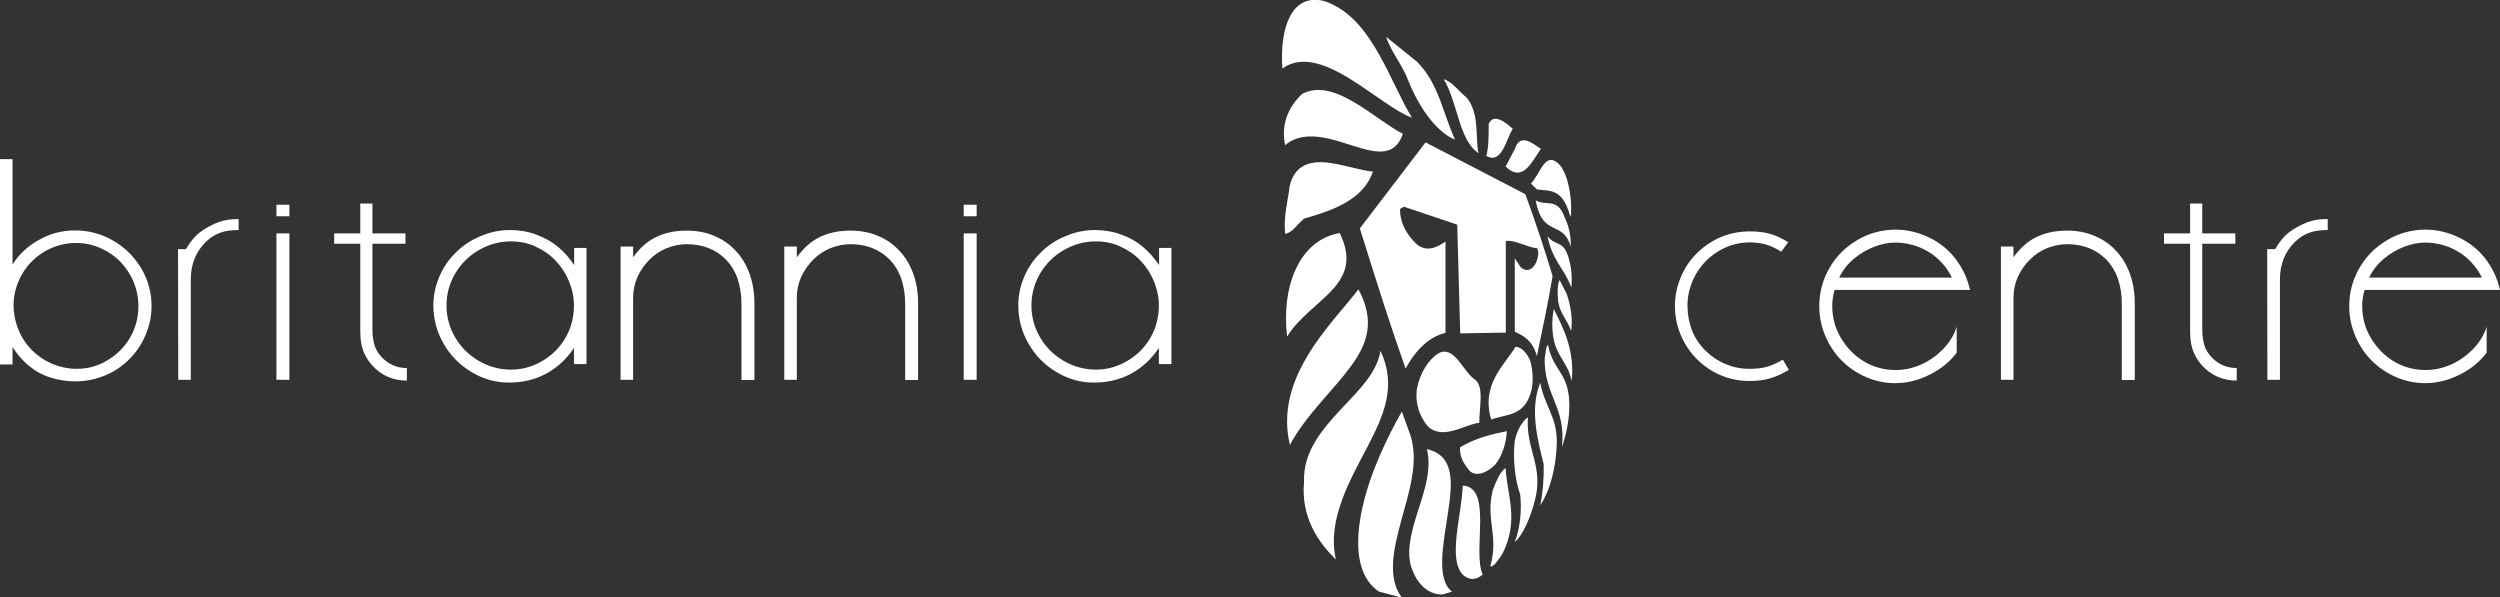 <?xml version="1.0" encoding="utf-8"?>
<!-- Generator: Adobe Illustrator 24.2.1, SVG Export Plug-In . SVG Version: 6.00 Build 0)  -->
<svg version="1.1" id="britannia-centre-logo" xmlns="http://www.w3.org/2000/svg" xmlns:xlink="http://www.w3.org/1999/xlink"
	 x="0px" y="0px" width="1255.3px" height="300px" viewBox="0 0 1255.3 300" style="enable-background:new 0 0 1255.3 300;"
	 xml:space="preserve">
<rect x="0" y="0" width="1255.3" height="300" fill="#333333" stroke="none"/>
<style type="text/css">
	.st0{fill:#FFFFFF;}
</style>
<path id="britannia-centre-logo_1_" class="st0" d="M0,79.9h6.3v52.9c3.2-5.1,7.6-9.2,13.2-12.3c5.5-3.2,11.6-4.8,18.2-4.8
	c6.8,0,13.2,1.7,19.1,5.1c5.9,3.4,10.6,8.1,14.1,13.9c3.5,5.9,5.2,12.2,5.2,19c0,5-1,9.8-3,14.5s-4.7,8.7-8.2,12.2
	c-3.5,3.5-7.5,6.2-12.1,8.1c-4.6,1.9-9.3,2.9-14.4,3c-4.6,0-8.9-0.6-12.9-1.9c-4-1.2-7.5-3.1-10.7-5.7c-3.2-2.5-6-5.8-8.5-9.6v8.7H0
	V79.9z M69.5,153.7c0-4.2-0.8-8.2-2.4-12.1c-1.6-3.9-3.9-7.3-6.7-10.2c-2.8-2.9-6.2-5.2-10.1-6.9c-3.9-1.7-7.9-2.5-12-2.5
	c-5.6,0-10.8,1.4-15.6,4.1c-4.8,2.8-8.6,6.5-11.4,11.2s-4.4,9.9-4.5,15.5c0,4.4,0.8,8.6,2.4,12.6c1.6,4,3.9,7.4,6.8,10.4
	c2.9,2.9,6.3,5.2,10.2,6.9c3.9,1.6,8,2.5,12.3,2.5c5.6,0,10.8-1.4,15.5-4.3c4.8-2.9,8.6-6.7,11.4-11.5
	C68.1,164.6,69.5,159.4,69.5,153.7z M119.8,110v5.5c-3.5,0-6.6,0.4-9.1,1.3s-5,2.4-7.3,4.6c-5,4.9-7.6,11.2-7.6,18.9v50.4h-6.3
	l-0.1-65.6h4c1.4-2.4,2.9-4.5,4.4-6.1c1.5-1.6,3.5-3.2,6-4.6c2.8-1.6,5.4-2.8,7.7-3.4C113.8,110.3,116.6,110,119.8,110z
	 M138.8,102.8h6.5v5.8h-6.5V102.8z M138.8,117.2h6.5v73.5h-6.5V117.2z M180.8,102.2h6.2v15h16.6v5.2H187v43c0,3.1,0.4,5.8,1.1,8.1
	c0.7,2.3,2.1,4.4,4.1,6.4c3.4,3.3,7.5,4.9,12.1,4.9v6.3c-6.9,0-12.7-2.5-17.4-7.6c-1.6-1.8-2.8-3.6-3.6-5.3
	c-0.9-1.8-1.5-3.6-1.9-5.7c-0.4-2-0.5-4.3-0.5-6.7v-43.4h-13.1v-5.2h13.1V102.2z M288.2,124.5h6.3v58.3h-6.3v-8.1
	c-3.8,5.7-8.5,10-14.1,13s-11.8,4.4-18.5,4.4c-6.8,0-13.2-1.8-19-5.4c-5.9-3.5-10.5-8.3-13.9-14.2c-3.4-5.9-5.1-12.4-5.1-19.3
	c0-5,1.1-9.9,3.1-14.5c2-4.6,4.8-8.7,8.4-12.1c3.5-3.5,7.7-6.2,12.4-8.1c4.7-2,9.6-3,14.8-3c4.7,0.1,9.1,0.8,13,2.3s7.6,3.4,10.7,6
	c3.2,2.6,5.9,5.7,8.3,9.3V124.5z M224.2,153.4c0,5.8,1.5,11.2,4.4,16.1c2.9,4.9,6.8,8.8,11.8,11.7c5,2.9,10.4,4.4,16.2,4.4
	c5.6,0,10.9-1.5,15.8-4.4s8.7-6.7,11.5-11.5s4.2-10.1,4.3-15.9c0-4.3-0.8-8.5-2.5-12.5c-1.6-4-3.9-7.5-6.7-10.4
	c-2.8-3-6.2-5.3-10.1-7.1c-3.9-1.8-8-2.6-12.3-2.6c-5.8,0-11.2,1.5-16.2,4.4s-8.9,6.8-11.8,11.7
	C225.7,142.2,224.2,147.6,224.2,153.4z M311.6,123.8h6.3v5.4c3.4-4.7,7.2-8.1,11.6-10.2c4.3-2.1,9.4-3.2,15.3-3.2
	c4.9,0,9.4,0.8,13.5,2.5s7.7,4,10.7,7.2c3.1,3.1,5.5,7,7.2,11.5c1.7,4.6,2.6,9.6,2.6,15.3v38.5h-6.5v-38.2c0-4.8-0.7-9-2-12.8
	c-1.3-3.7-3.3-6.9-5.7-9.4c-2.5-2.5-5.4-4.5-8.7-5.8c-3.3-1.3-7-2-11-2c-3.5,0-6.8,0.7-10.1,2c-3.3,1.3-6.2,3.3-8.7,5.8
	c-2.5,2.5-4.5,5.4-6,8.6c-1.4,3.2-2.2,6.7-2.2,10.3v41.4h-6.3V123.8z M393.8,123.8h6.3v5.4c3.4-4.7,7.2-8.1,11.6-10.2
	c4.3-2.1,9.4-3.2,15.3-3.2c4.9,0,9.4,0.8,13.5,2.5c4.1,1.6,7.7,4,10.7,7.2c3.1,3.1,5.5,7,7.2,11.5c1.7,4.6,2.6,9.6,2.6,15.3v38.5
	h-6.5v-38.2c0-4.8-0.7-9-2-12.8c-1.3-3.7-3.3-6.9-5.7-9.4c-2.5-2.5-5.4-4.5-8.7-5.8c-3.3-1.3-7-2-11-2c-3.5,0-6.8,0.7-10.1,2
	c-3.3,1.3-6.2,3.3-8.7,5.8c-2.5,2.5-4.5,5.4-6,8.6c-1.4,3.2-2.2,6.7-2.2,10.3v41.4h-6.3V123.8z M483.9,102.8h6.5v5.8h-6.5V102.8z
	 M483.9,117.2h6.5v73.5h-6.5V117.2z M581.9,124.5h6.3v58.3h-6.3v-8.1c-3.8,5.7-8.5,10-14.1,13s-11.8,4.4-18.5,4.4
	c-6.8,0-13.2-1.8-19-5.4c-5.9-3.5-10.5-8.3-13.9-14.2c-3.4-5.9-5.1-12.4-5.1-19.3c0-5,1.1-9.9,3.1-14.5c2-4.6,4.8-8.7,8.4-12.1
	c3.5-3.5,7.7-6.2,12.4-8.1c4.7-2,9.6-3,14.8-3c4.7,0.1,9.1,0.8,13,2.3c4,1.4,7.6,3.4,10.7,6s5.9,5.7,8.3,9.3V124.5z M517.9,153.4
	c0,5.8,1.5,11.2,4.4,16.1s6.8,8.8,11.8,11.7c5,2.9,10.4,4.4,16.2,4.4c5.6,0,10.9-1.5,15.8-4.4s8.7-6.7,11.5-11.5s4.2-10.1,4.3-15.9
	c0-4.3-0.8-8.5-2.5-12.5c-1.6-4-3.9-7.5-6.7-10.4c-2.8-3-6.2-5.3-10.1-7.1c-3.9-1.8-8-2.6-12.3-2.6c-5.8,0-11.2,1.5-16.2,4.4
	c-5,2.9-8.9,6.8-11.8,11.7S517.9,147.6,517.9,153.4z M878.8,121.7c-5.8,0-11.1,1.5-15.9,4.4c-4.8,2.9-8.6,6.8-11.4,11.7
	c-2.8,4.9-4.2,10.2-4.2,15.9c0.1,4.6,0.9,8.7,2.4,12.5c1.5,3.7,3.8,7.1,6.7,9.9c2.9,2.9,6.2,5.1,10,6.7c3.8,1.6,7.7,2.4,11.9,2.4
	c3.4,0,6.3-0.3,8.8-1s5.2-1.9,8.1-3.6l3,5.1c-3.3,2-6.5,3.5-9.5,4.3c-3,0.9-6.5,1.3-10.4,1.3c-6.7,0-12.9-1.7-18.7-5.1
	c-5.7-3.4-10.3-8-13.6-13.8s-5-12.1-5-18.8c0-4.9,1-9.7,2.9-14.3s4.6-8.7,8.2-12.2c3.5-3.5,7.6-6.2,12.1-8.1s9.4-2.8,14.5-2.8
	c3.8,0,7.2,0.4,10,1.2c2.8,0.8,5.9,2.2,9.2,4.2l-3.5,4.8c-2.5-1.6-5-2.8-7.3-3.5C884.7,122.1,882,121.8,878.8,121.7z M920,153.6
	c0,5.7,1.4,11.1,4.3,16c2.9,4.9,6.7,8.9,11.5,11.8c4.8,2.9,10.2,4.4,16.1,4.4c4.3,0,8.5-0.9,12.6-2.7c4.1-1.8,7.8-4.4,11.1-7.7
	c3.2-3.4,5.6-7.1,6.9-11.3v13c-3.5,4.6-8,8.3-13.7,11.1c-5.6,2.8-11.4,4.2-17.2,4.2c-5.2,0-10.1-1.1-14.7-3.1
	c-4.6-2-8.7-4.8-12.2-8.3c-3.5-3.5-6.2-7.7-8.2-12.4c-2-4.7-3-9.7-3-14.8c0-6.9,1.7-13.3,5.1-19.2s8-10.5,13.9-14s12.2-5.2,19.1-5.3
	c5.8,0,11.4,1.3,16.7,3.8c5.3,2.5,9.8,6,13.4,10.6c3.6,4.6,6.1,9.8,7.5,15.9h-68C920.4,148.3,920,151,920,153.6z M980.1,139.4
	c-1.4-2.9-3.2-5.5-5.3-7.7c-2.1-2.2-4.4-4.1-6.9-5.5c-2.5-1.5-5.2-2.6-7.9-3.3c-2.7-0.7-5.5-1.1-8.4-1.1c-3.3,0-6.9,0.7-10.5,2.1
	c-3.7,1.4-7.1,3.4-10.3,6.1c-3.2,2.7-5.6,5.8-7.3,9.4H980.1z M1004.7,123.8h6.3v5.4c3.4-4.7,7.2-8.1,11.6-10.2
	c4.3-2.1,9.4-3.2,15.3-3.2c4.9,0,9.4,0.8,13.5,2.5s7.7,4,10.7,7.2c3.1,3.1,5.5,7,7.2,11.5c1.7,4.6,2.6,9.6,2.6,15.3v38.5h-6.5v-38.2
	c0-4.8-0.7-9-2-12.8c-1.3-3.7-3.3-6.9-5.7-9.4c-2.5-2.5-5.4-4.5-8.7-5.8c-3.3-1.3-7-2-11-2c-3.5,0-6.8,0.7-10.1,2
	c-3.3,1.3-6.2,3.3-8.7,5.8c-2.5,2.5-4.5,5.4-6,8.6c-1.4,3.2-2.2,6.7-2.2,10.3v41.4h-6.3V123.8z M1099.6,102.2h6.2v15h16.6v5.2h-16.6
	v43c0,3.1,0.4,5.8,1.1,8.1c0.7,2.3,2.1,4.4,4.1,6.4c3.4,3.3,7.5,4.9,12.1,4.9v6.3c-6.9,0-12.7-2.5-17.4-7.6
	c-1.6-1.8-2.8-3.6-3.6-5.3c-0.9-1.8-1.5-3.6-1.9-5.7c-0.4-2-0.5-4.3-0.5-6.7v-43.4h-13.1v-5.2h13.1V102.2z M1168.8,110v5.5
	c-3.5,0-6.6,0.4-9.1,1.3c-2.6,0.9-5,2.4-7.3,4.6c-5,4.9-7.6,11.2-7.6,18.9v50.4h-6.3l-0.1-65.6h4c1.4-2.4,2.9-4.5,4.4-6.1
	c1.5-1.6,3.5-3.2,6-4.6c2.8-1.6,5.4-2.8,7.7-3.4C1162.8,110.3,1165.6,110,1168.8,110z M1186.1,153.6c0,5.7,1.4,11.1,4.3,16
	c2.9,4.9,6.7,8.9,11.5,11.8c4.8,2.9,10.2,4.4,16.1,4.4c4.3,0,8.5-0.9,12.6-2.7s7.8-4.4,11.1-7.7c3.2-3.4,5.6-7.1,6.9-11.3v13
	c-3.5,4.6-8,8.3-13.7,11.1c-5.6,2.8-11.4,4.2-17.2,4.2c-5.2,0-10.1-1.1-14.7-3.1s-8.7-4.8-12.2-8.3s-6.2-7.7-8.2-12.4
	c-2-4.7-3-9.7-3-14.8c0-6.9,1.7-13.3,5.1-19.2s8-10.5,13.9-14c5.8-3.5,12.2-5.2,19.1-5.3c5.8,0,11.4,1.3,16.7,3.8
	c5.3,2.5,9.8,6,13.4,10.6c3.6,4.6,6.1,9.8,7.5,15.9h-68C1186.5,148.3,1186.1,151,1186.1,153.6z M1246.2,139.4
	c-1.4-2.9-3.2-5.5-5.3-7.7c-2.1-2.2-4.4-4.1-6.9-5.5c-2.5-1.5-5.2-2.6-7.9-3.3c-2.7-0.7-5.5-1.1-8.4-1.1c-3.3,0-6.9,0.7-10.5,2.1
	c-3.7,1.4-7.1,3.4-10.3,6.1c-3.2,2.7-5.6,5.8-7.3,9.4H1246.2z M788.9,166.2c-1.8-5.5-5.4-8.3-6.5-14.7c-0.4-3.8-0.5-8.9,0.7-10.9
	l3.5,6.8C788.6,152.8,789.8,160.3,788.9,166.2z M786.9,127.4c-2.3-6.4-6.7-4.2-9.9-8.9c2.4,12.4,8.6,16.4,12,25.9
	C789.6,139,788.9,132.3,786.9,127.4z M769,195.8c1.1-4.9,0.5-10.5-0.6-14.6c-1.7-3.9-4.3-6.9-7.4-7.1c-2.9,4.8-7.1,9.3-10.1,15
	c-3.1,5.9-4.8,12.9-2.1,21.6C756.2,207.7,765.7,209.5,769,195.8z M733.1,224.6c-0.2,5.7,2.4,8.6,4.7,11.7c3.4,3.4,8.9,1,12.8-2.8
	c3.7-4.4,5.7-11,6-17C749.4,218,741.3,219.7,733.1,224.6z M771.7,178.8c2.8-13.4,5.7-27,7.9-40.2c-1.9-6.4-4-12.9-6.2-19.6
	c-2.3-7-4.8-14.1-7.5-21.5l-50.1-26l-33,43.2c4,12.9,8,25.3,11.8,37.3c3.7,11.5,7.5,22.6,11.2,33.1c5.1-9.8,12.6-16.4,20-17.9v-45.9
	c-3.2,2.2-10.3,6.9-16.2-0.5c-3.8-4-6.8-9.8-6.6-15.9l2-1.1l26.7,9l1.5,54.6l22.9-0.4v-46c4.7-0.7,11,3.4,15.7,3.6
	c1.2,2.5,0.3,5.1-0.4,7c-1.6,3.7-4.7,5.3-7.8,2.6l-3-4.5v36.9C765.1,168.5,769.6,171.1,771.7,178.8z M780.1,114.4
	c3.4,1.7,6.7,2.8,8.6,9.4c0.2-5.3-1-10.4-3-14.5c-3.7-10.5-9.3-5.5-14.6-8.7C772.9,110.4,776.5,112.7,780.1,114.4z M768.7,92.2
	l3,2.9c5.8,0.9,12.5-0.9,16.3,12.1l0.7,1.8c0.6-6-0.1-12.8-1.9-19c-2-5.9-4.2-8.8-7.5-9.7C774.8,79.7,772.3,88.6,768.7,92.2z
	 M760.6,74.9l-4.6,8.7c8.6,8.5,13.4-2.7,17.7-8.9C769.4,71.9,763.2,66.6,760.6,74.9z M746.3,78.3c7.9,4.4,9.8-8.3,13.3-13.6
	c-3.9-3.6-9.6-7.9-12.1-2.5C747.5,68.2,747.5,74.1,746.3,78.3z M725,39.8c7.3,12.8,7.5,30.5,17.4,37.1c-1.8-8.1,0.7-19.3-5.8-27.7
	C732.7,46,728.9,40.8,725,39.8z M696,18.5c2.4,7.5,8.5,14.5,11.2,22.2c3.1,7.6,6.9,14.2,11.1,19.4c4,4.9,8.2,8.4,12.3,10
	c-2.9-6.3-5-13.3-7.6-20.1c-2.7-6.9-6-13.6-11.6-19.1L696,18.5z M643.9,34.4c5.1-3.7,11.1-4.1,17.3-2.5c5.9,1.5,12.1,4.8,18.1,8.6
	c5.7,3.6,11.3,7.7,16.4,11.1c4.9,3.3,9.4,6.1,13.3,7.5c-5.3-8.4-10.3-20.8-16.6-31.9c-6.7-11.8-15-22.6-27.6-26.7
	C648.6-3.5,642.5,13.7,643.9,34.4z M645.3,72.9c5-4.3,11.1-4.9,17.4-4.1c6,0.8,12.2,3,18,4.8c10.6,3.3,19.8,5.1,23.7-6.4
	c-7.1-3.7-15.3-10.4-23.7-15.4c-9.1-5.5-18.5-9-26.8-4.7C647.7,52.9,642.9,61.6,645.3,72.9z M645.3,117.4c3.7-0.5,6.4-5.2,9.5-7.6
	c7.8-2.3,15.5-4.7,21.6-8.5c5.9-3.5,10.5-8.2,13-15.1c-6.7-0.7-15.4-3.8-23.3-4.6c-8.5-0.8-16,1.3-18.5,11.7
	C646.7,101.1,644.4,108.2,645.3,117.4z M646.3,169c5.5-9.2,16-16.1,22.8-23.6c6.5-7.2,10-15.2,3.6-28.4
	c-10.4,1.8-17.7,8.7-22.1,18.2C646,145.1,644.9,157.3,646.3,169z M647.7,223.4c4-7.6,9.7-14.6,15.4-21.3c5.5-6.4,11-12.4,15.3-18.3
	c8.1-11.1,12.3-22.6,3.7-38.5c-3.9,5-8.2,10-12.6,15.3c-4.5,5.6-9,11.4-12.8,17.8C648.6,191.8,643.7,206.8,647.7,223.4z
	 M673.7,251.5c3.4-9.5,8.4-18.5,12.8-26.9c8.3-16,15-30.6,6.7-48.4c-2,11.3-10.9,19.7-19.8,29.2c-9.6,10.3-19.2,21.6-18.6,36.4
	c-1.7,17.9,7.2,30.7,16,39.1C668.5,271.2,670.2,261.2,673.7,251.5z M703.9,260.3c3.9-14.3,8.4-28.3,4.4-41.5l-4.4-12.1
	c-3.6,6.2-7.4,13.6-10.9,21.6c-3.6,8.3-6.8,17.2-8.8,26.1c-4.1,18.2-3.2,34.9,8.1,42.6l11.6,3.1C696.3,290,699.8,275.1,703.9,260.3z
	 M729.1,297.1c-8.2-6.4-4.3-24.4-2-39.9c2.3-15.1,3.3-28.4-10.6-31.7c2.4,10.2-1.1,20.5-4.5,31c-3.4,10.9-6.6,21.9-2.4,30.7
	c2.9,7.2,8.6,11.5,14.7,11.3L729.1,297.1z M730.3,216.1c4.6-1.3,9-3.5,12.5-3.8c-0.2-6.9,2.8-18.8-2.6-22
	c-5.6-4-10.1-17.1-17.9-12.9c-5.2,3.2-9.2,10-10.8,17.5c-1.1,8.2,1.5,14.1,5.1,18.8C720.5,217.8,725.5,217.4,730.3,216.1z
	 M744.5,288.5c-5.3-11.4,5.2-43.9-10-44.7c-0.6,15.3-8,37.9,0.6,45.3C737.9,291.2,740.9,291.5,744.5,288.5z M756,235.1
	c-2.3,1-4.9,6.7-6.5,11.2c-3.6,14.9,3.2,22.9-1.2,38c1.4,0.9,4.4-3.6,6.2-6.4C762.9,261,756.7,248.6,756,235.1z M767.2,209.6
	c-2.4,1.4-5.4,6-6.6,11.6c-1.1,9.9,0.3,20.4,2.7,27c0.8,6.8,0.3,16.1-2.7,24c4-3.4,7.8-12.2,9.9-20.2
	C775.5,234.2,766,225.9,767.2,209.6z M781.7,222.6c0.3-13.2-6.3-19-8.3-30.4c-5.6,13.4-1,29.9,1.7,40.8c0.2,5.7-0.3,14-1.7,20.7
	C778.9,245.4,781.4,233.3,781.7,222.6z M787.8,199.3c-1.4-12.8-8-13.6-10.5-26.1c-1.3,0.7-1,4.2-1.7,6.5c-0.2,9.5,2.7,16,5.2,22.4
	c2.4,6.1,4.5,12.3,3.5,22.3C786.9,216.9,788.6,207.9,787.8,199.3z M780.2,155.2c-1.4,6.3-0.9,15.2,1.6,20.4c2.8,6,5.8,8.5,7.4,15.7
	C790.7,176.2,785.3,165.2,780.2,155.2z"/>
</svg>
